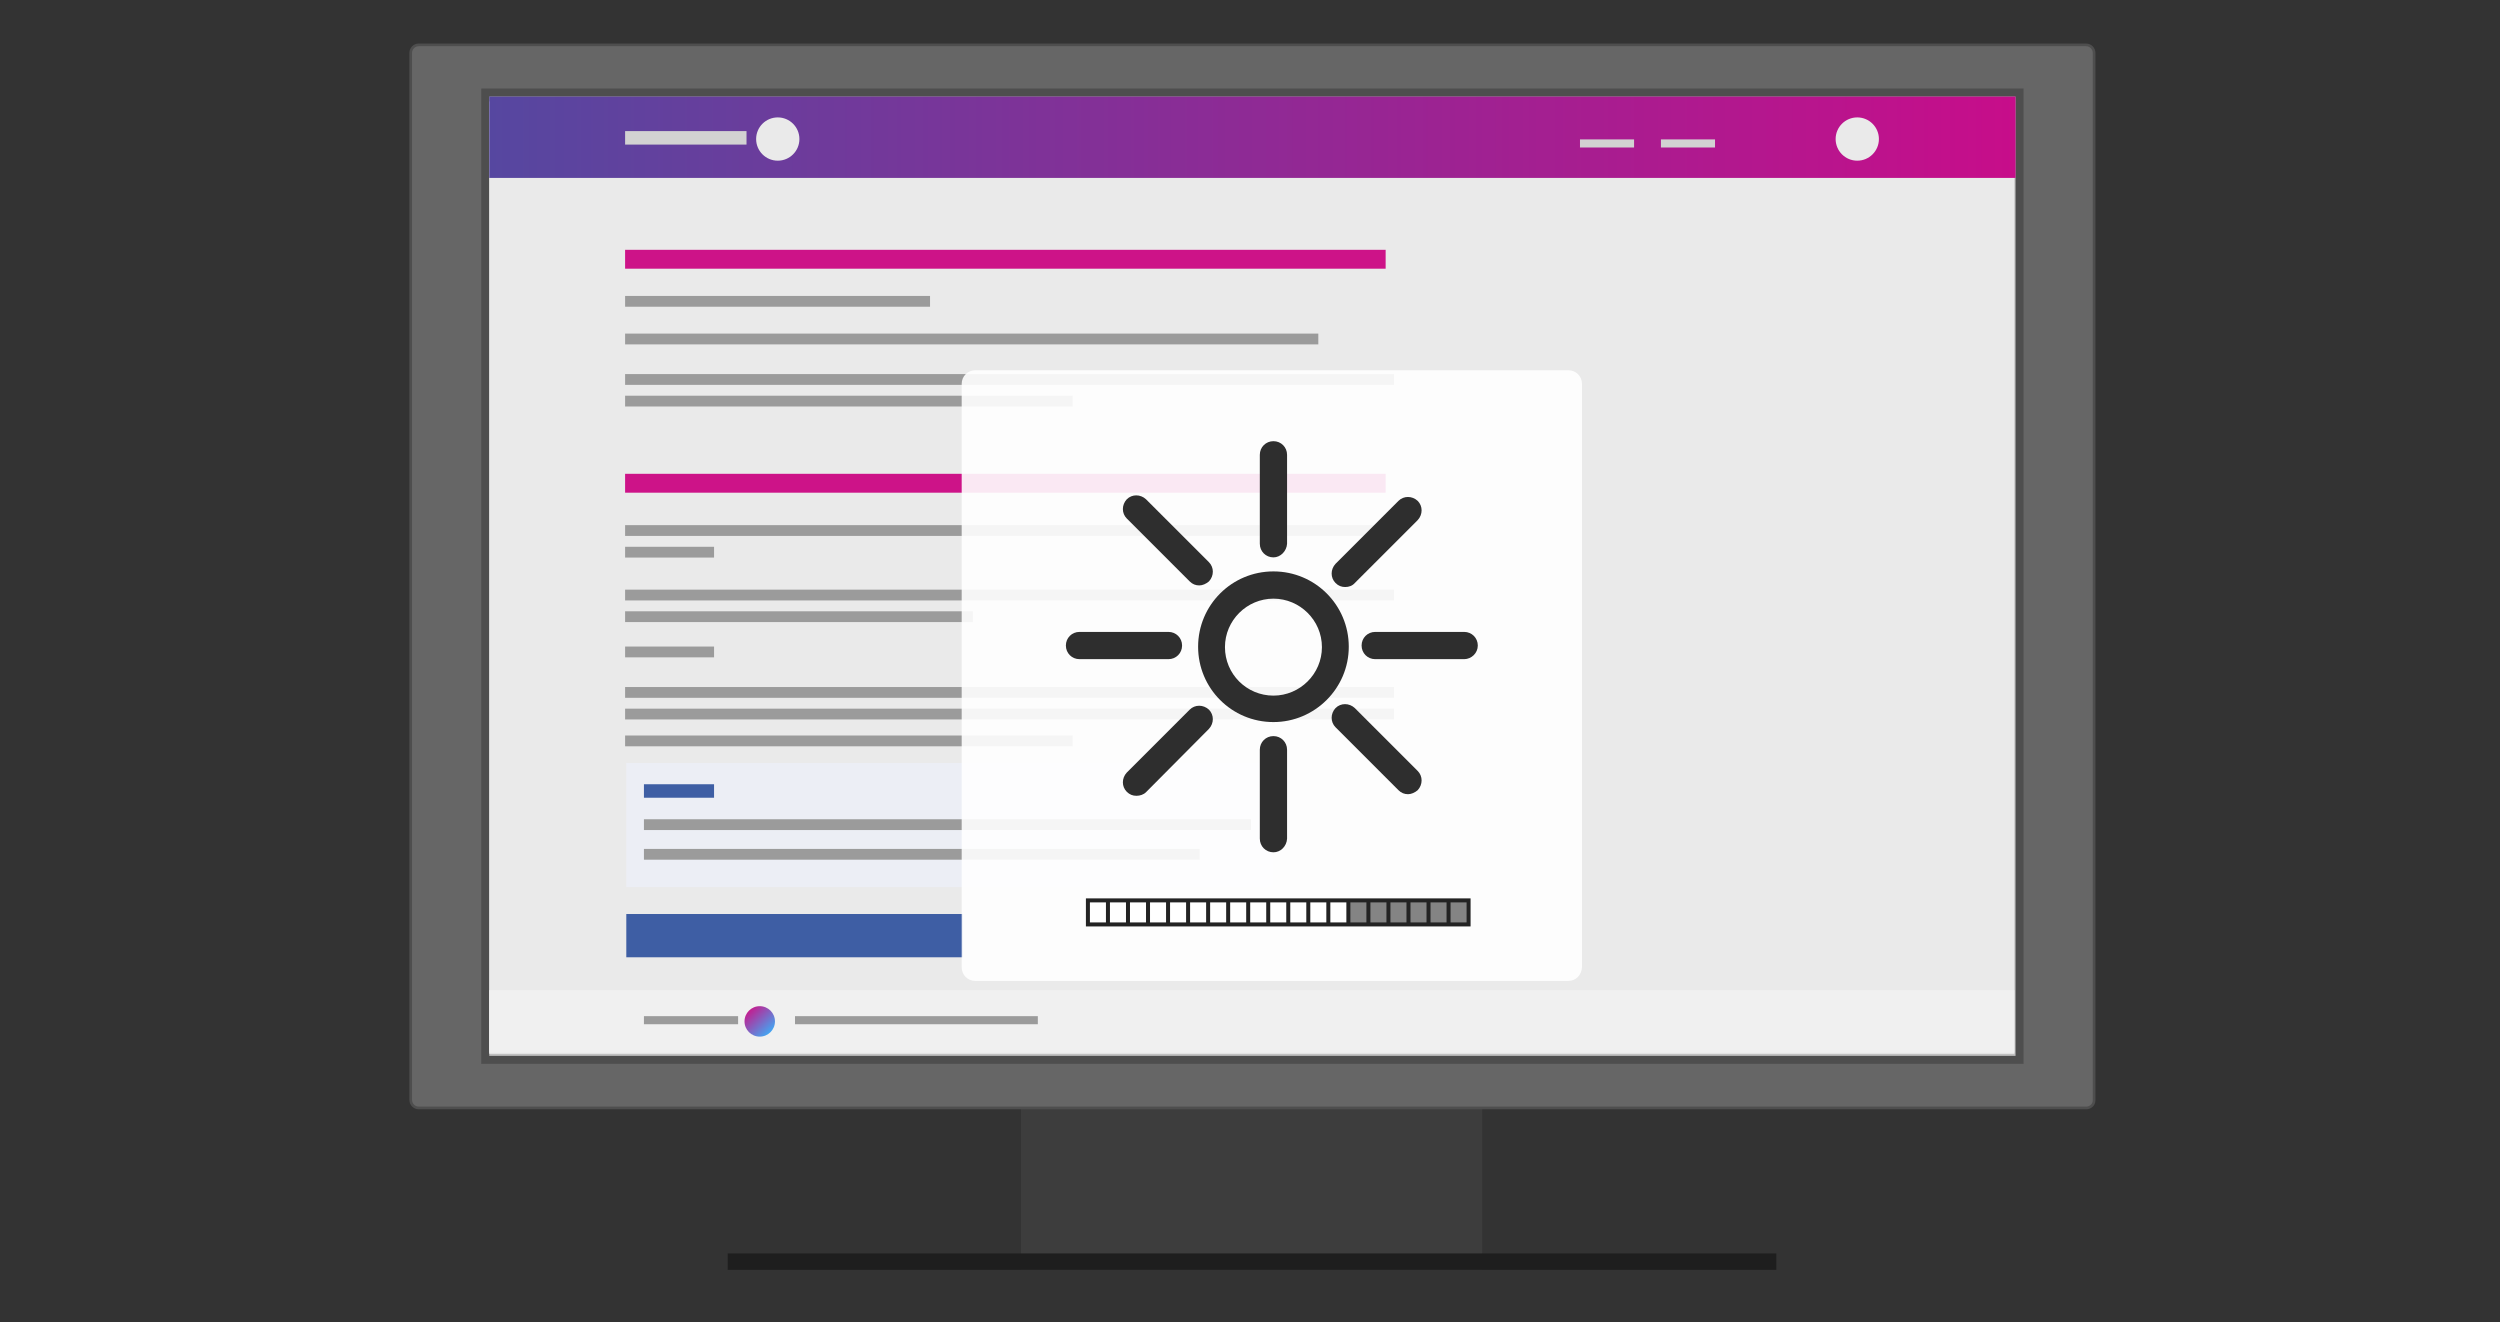 <?xml version="1.0" encoding="utf-8"?>
<!-- Generator: Adobe Illustrator 19.2.1, SVG Export Plug-In . SVG Version: 6.00 Build 0)  -->
<svg version="1.1" id="Layer_2" xmlns="http://www.w3.org/2000/svg" xmlns:xlink="http://www.w3.org/1999/xlink" x="0px" y="0px"
	 viewBox="0 0 623.9 330" style="enable-background:new 0 0 623.9 330;" xml:space="preserve">
<rect x="0" y="0" width="623.9" height="330" fill="#333333" stroke="none"/>
<style type="text/css">
	.st0{fill:#3D3D3D;}
	.st1{fill:#666666;stroke:#4E4E4E;stroke-width:0.673;stroke-miterlimit:10;}
	.st2{fill:#C0C0C0;}
	.st3{fill:#4E4E4E;}
	.st4{fill:#1E1E1E;}
	.st5{fill:#EAEAEA;}
	.st6{fill:#F0F0F0;}
	.st7{fill:url(#SVGID_1_);}
	.st8{fill:none;stroke:#CD1388;stroke-width:4.713;stroke-miterlimit:10;}
	.st9{fill:none;stroke:#9B9B9B;stroke-width:2.693;stroke-miterlimit:10;}
	.st10{fill:#3E5EA4;}
	.st11{fill:#ECEEF5;}
	.st12{fill:none;stroke:#3E5EA4;stroke-width:3.367;stroke-miterlimit:10;}
	.st13{fill:none;stroke:#9B9B9B;stroke-width:2.02;stroke-miterlimit:10;}
	.st14{fill:none;stroke:#D2D2D2;stroke-width:3.367;stroke-miterlimit:10;}
	.st15{fill:none;stroke:#D2D2D2;stroke-width:2.02;stroke-miterlimit:10;}
	.st16{fill:url(#SVGID_2_);}
	.st17{opacity:0.9;fill:#FFFFFF;enable-background:new    ;}
	.st18{fill:#232323;}
	.st19{fill:#FFFFFF;}
	.st20{fill:#848484;}
	.st21{fill:#2E2E2E;}
</style>
<rect x="254.8" y="276.5" class="st0" width="115.1" height="40.3"/>
<path class="st1" d="M520.6,276.5H104.5c-1.1,0-2-0.9-2-2V13.2c0-1.1,0.9-2,2-2h416.1c1.1,0,2,0.9,2,2v261.4
	C522.6,275.7,521.7,276.5,520.6,276.5z"/>
<g>
	<rect x="121.1" y="23.1" class="st2" width="382.9" height="241.4"/>
	<path class="st3" d="M503,24.1v239.4H122.1V24.1H503 M505,22.1h-2H122.1h-2v2v239.4v2h2H503h2v-2V24.1V22.1L505,22.1z"/>
</g>
<rect x="181.6" y="312.8" class="st4" width="261.7" height="4.1"/>
<g>
	<rect x="122.1" y="25.3" class="st5" width="380.6" height="237.7"/>
	<rect x="122.1" y="247.1" class="st6" width="380.6" height="15.6"/>
	
		<linearGradient id="SVGID_1_" gradientUnits="userSpaceOnUse" x1="122.094" y1="419.755" x2="503.006" y2="419.755" gradientTransform="matrix(1 0 0 -1 0 454)">
		<stop  offset="0" style="stop-color:#5647A0"/>
		<stop  offset="1" style="stop-color:#C70D8A"/>
	</linearGradient>
	<rect x="122.1" y="24.1" class="st7" width="380.9" height="20.3"/>
	<line class="st8" x1="156" y1="64.7" x2="345.8" y2="64.7"/>
	<line class="st8" x1="156" y1="120.6" x2="345.8" y2="120.6"/>
	<line class="st9" x1="156" y1="75.2" x2="232.1" y2="75.2"/>
	<line class="st9" x1="156" y1="84.6" x2="329" y2="84.6"/>
	<line class="st9" x1="156" y1="94.7" x2="347.9" y2="94.7"/>
	<line class="st9" x1="156" y1="100.1" x2="267.7" y2="100.1"/>
	<line class="st9" x1="156" y1="132.4" x2="347.9" y2="132.4"/>
	<line class="st9" x1="156" y1="137.8" x2="178.2" y2="137.8"/>
	<line class="st9" x1="156" y1="162.7" x2="178.2" y2="162.7"/>
	<line class="st9" x1="156" y1="148.5" x2="347.9" y2="148.5"/>
	<line class="st9" x1="156" y1="153.9" x2="242.8" y2="153.9"/>
	<line class="st9" x1="156" y1="172.8" x2="347.9" y2="172.8"/>
	<line class="st9" x1="156" y1="178.2" x2="347.9" y2="178.2"/>
	<line class="st9" x1="156" y1="184.9" x2="267.7" y2="184.9"/>
	<rect x="156.3" y="228.1" class="st10" width="84" height="10.8"/>
	<rect x="156.3" y="190.4" class="st11" width="161.4" height="31"/>
	<line class="st12" x1="160.7" y1="197.4" x2="178.2" y2="197.4"/>
	<line class="st9" x1="160.7" y1="205.8" x2="312.2" y2="205.8"/>
	<line class="st9" x1="160.7" y1="213.2" x2="299.4" y2="213.2"/>
	<line class="st13" x1="160.7" y1="254.6" x2="184.2" y2="254.6"/>
	<line class="st13" x1="198.4" y1="254.6" x2="259" y2="254.6"/>
	<line class="st14" x1="156" y1="34.4" x2="186.3" y2="34.4"/>
	<ellipse class="st5" cx="194.1" cy="34.7" rx="5.4" ry="5.4"/>
	<ellipse class="st5" cx="463.5" cy="34.7" rx="5.4" ry="5.4"/>
	<line class="st15" x1="394.3" y1="35.8" x2="407.8" y2="35.8"/>
	<line class="st15" x1="414.5" y1="35.8" x2="428" y2="35.8"/>
	
		<linearGradient id="SVGID_2_" gradientUnits="userSpaceOnUse" x1="192.348" y1="196.121" x2="186.504" y2="202.302" gradientTransform="matrix(1 0 0 -1 0 454)">
		<stop  offset="0" style="stop-color:#3FA9F5"/>
		<stop  offset="1" style="stop-color:#CD1388"/>
	</linearGradient>
	<ellipse class="st16" cx="189.6" cy="254.9" rx="3.8" ry="3.8"/>
</g>
<g>
	<path class="st17" d="M391.4,244.8h-148c-1.9,0-3.4-1.5-3.4-3.4V95.8c0-1.9,1.5-3.4,3.4-3.4h148c1.9,0,3.4,1.5,3.4,3.4v145.6
		C394.7,243.3,393.3,244.8,391.4,244.8z"/>
	<g>
		<rect x="271" y="224.2" class="st18" width="96" height="7"/>
		<rect x="317" y="225.2" class="st19" width="4" height="5"/>
		<rect x="312" y="225.2" class="st19" width="4" height="5"/>
		<rect x="307" y="225.2" class="st19" width="4" height="5"/>
		<rect x="302" y="225.2" class="st19" width="4" height="5"/>
		<rect x="297" y="225.2" class="st19" width="4" height="5"/>
		<rect x="292" y="225.2" class="st19" width="4" height="5"/>
		<rect x="287" y="225.2" class="st19" width="4" height="5"/>
		<rect x="282" y="225.2" class="st19" width="4" height="5"/>
		<rect x="277" y="225.2" class="st19" width="4" height="5"/>
		<rect x="272" y="225.2" class="st19" width="4" height="5"/>
		<rect x="322" y="225.2" class="st19" width="4" height="5"/>
		<rect x="327" y="225.2" class="st19" width="4" height="5"/>
		<rect x="332" y="225.2" class="st19" width="4" height="5"/>
		<rect x="337" y="225.2" class="st20" width="4" height="5"/>
		<rect x="342" y="225.2" class="st20" width="4" height="5"/>
		<rect x="347" y="225.2" class="st20" width="4" height="5"/>
		<rect x="352" y="225.2" class="st20" width="4" height="5"/>
		<rect x="357" y="225.2" class="st20" width="4" height="5"/>
		<rect x="362" y="225.2" class="st20" width="4" height="5"/>
	</g>
	<g>
		<path class="st21" d="M317.8,139.1c-1.9,0-3.4-1.5-3.4-3.4v-22.2c0-1.9,1.5-3.4,3.4-3.4s3.4,1.5,3.4,3.4v22.2
			C321.1,137.5,319.6,139.1,317.8,139.1z"/>
		<path class="st21" d="M317.8,180.2c-10.4,0-18.8-8.4-18.8-18.8s8.4-18.8,18.8-18.8c10.4,0,18.8,8.4,18.8,18.8
			S328.1,180.2,317.8,180.2z M317.8,149.4c-6.6,0-12.1,5.4-12.1,12.1s5.4,12.1,12.1,12.1c6.6,0,12.1-5.4,12.1-12.1
			S324.4,149.4,317.8,149.4z"/>
		<path class="st21" d="M317.8,212.7c-1.9,0-3.4-1.5-3.4-3.4v-22.2c0-1.9,1.5-3.4,3.4-3.4s3.4,1.5,3.4,3.4v22.2
			C321.1,211.2,319.6,212.7,317.8,212.7z"/>
		<path class="st21" d="M335.7,146.5c-0.9,0-1.7-0.3-2.4-1c-1.3-1.3-1.3-3.4,0-4.8l15.7-15.7c1.3-1.3,3.4-1.3,4.8,0
			c1.3,1.3,1.3,3.4,0,4.8l-15.7,15.7C337.5,146.2,336.6,146.5,335.7,146.5z"/>
		<path class="st21" d="M283.6,198.6c-0.9,0-1.7-0.3-2.4-1c-1.3-1.3-1.3-3.4,0-4.8l15.7-15.7c1.3-1.3,3.4-1.3,4.8,0
			c1.3,1.3,1.3,3.4,0,4.8L286,197.7C285.4,198.3,284.5,198.6,283.6,198.6z"/>
		<path class="st21" d="M365.4,164.5h-22.2c-1.9,0-3.4-1.5-3.4-3.4s1.5-3.4,3.4-3.4h22.2c1.9,0,3.4,1.5,3.4,3.4
			S367.2,164.5,365.4,164.5z"/>
		<path class="st21" d="M291.6,164.5h-22.2c-1.9,0-3.4-1.5-3.4-3.4s1.5-3.4,3.4-3.4h22.2c1.9,0,3.4,1.5,3.4,3.4
			S293.5,164.5,291.6,164.5z"/>
		<path class="st21" d="M351.4,198.2c-0.9,0-1.7-0.3-2.4-1l-15.7-15.7c-1.3-1.3-1.3-3.4,0-4.8c1.3-1.3,3.4-1.3,4.8,0l15.7,15.7
			c1.3,1.3,1.3,3.4,0,4.8C353.1,197.8,352.2,198.2,351.4,198.2z"/>
		<path class="st21" d="M299.3,146.1c-0.9,0-1.7-0.3-2.4-1l-15.7-15.7c-1.3-1.3-1.3-3.4,0-4.8c1.3-1.3,3.4-1.3,4.8,0l15.7,15.7
			c1.3,1.3,1.3,3.4,0,4.8C301,145.7,300.1,146.1,299.3,146.1z"/>
	</g>
</g>
</svg>
